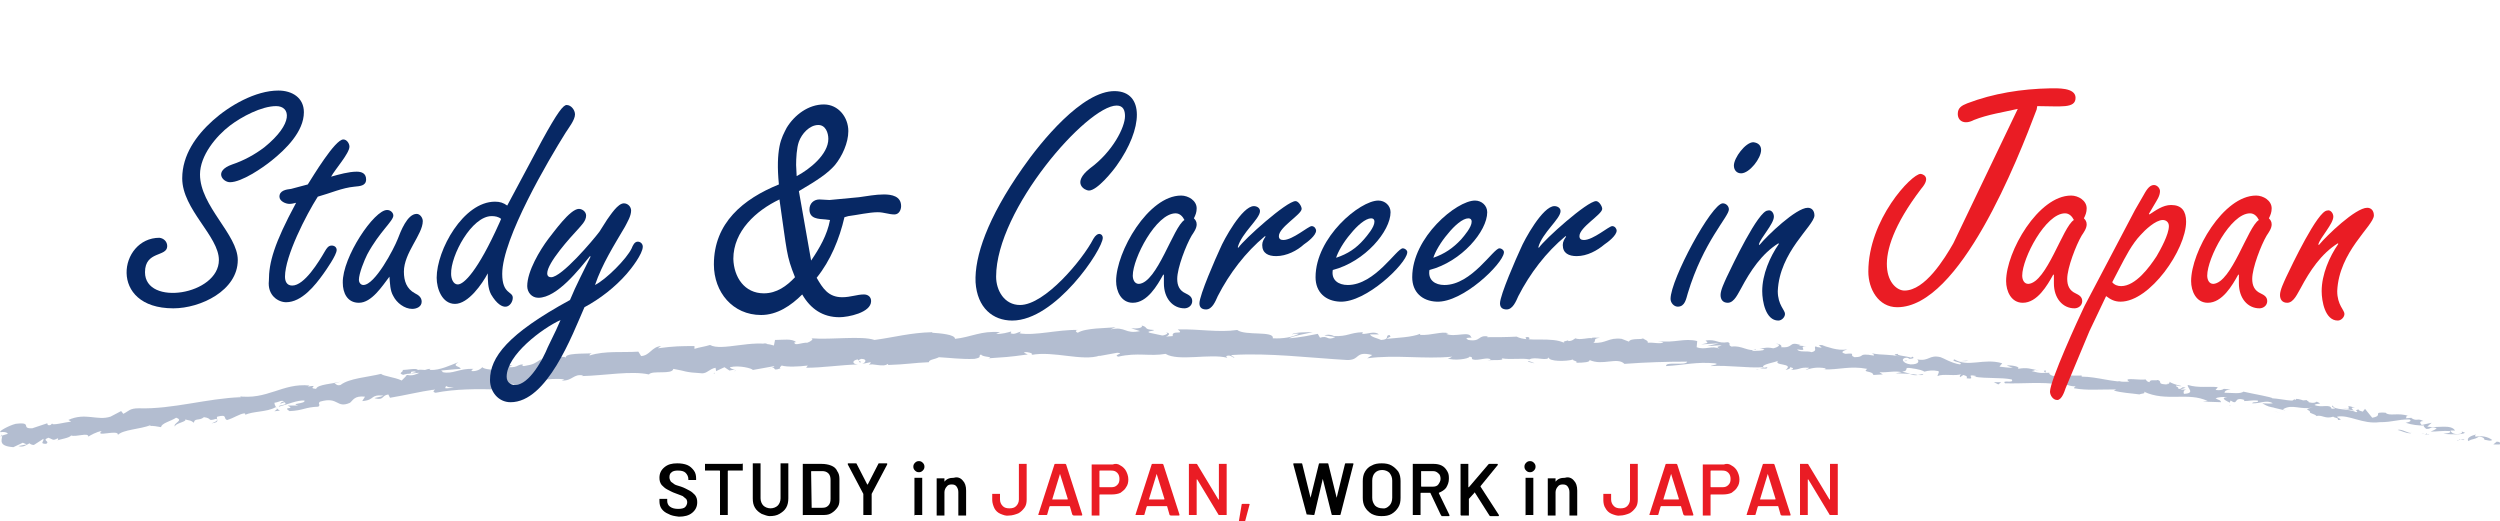 <svg enable-background="new 0 0 450 93.8" viewBox="0 0 450 93.8" xmlns="http://www.w3.org/2000/svg"><g fill="#264378" opacity=".35"><path d="m449.9 80c.3-.1.2-.5-.5-.5l-.6.5z"/><path d="m445.7 78.2c-.8.2-1.8.6-1.4 1.2.8-.5 1-.2 1.9-.8.7 0 1.1.4 1 .6.3-.1 1 .3 1.4 0-.8-.6-1.8-.8-3-.6-.2-.2 0-.3.1-.4z"/><path d="m382.3 68.9.4.1c-.1-.1-.2-.1-.4-.1z"/><path d="m342.8 65c.3 0 .4 0 .5-.1-.4 0-.6.1-.5.1z"/><path d="m336.1 63.8c.1 0 .3 0 .4.1-.2-.1-.3-.1-.4-.1z"/><path d="m382.3 68.9-1-.3c-.1.2.5.2 1 .3z"/><path d="m436.7 78.3c.2 0 .4 0 .6-.1-.1 0-.3 0-.6.1.1-.1.1-.1 0 0z"/><path d="m399.8 70.3h.3c.1-.1.2-.1.3-.2z"/><path d="m413.1 71.9c-.3-.1-.5.4-.6.7.2-.2.4-.3.7-.3 0-.1 0-.3-.1-.4z"/><path d="m434.1 75.7h.4c-.1 0-.3 0-.4 0z"/><path d="m390.2 69.1c0-.1-.1-.2-.1-.2 0 .1 0 .1.1.2z"/><path d="m15.9 78.8c-.1 0-.1 0 0 0z"/><path d="m.1 78.6.2-.1c0-.1 0-.2 0-.3z"/><path d="m323.7 62.3c0 .1 0 .1 0 0 .4 0 .2 0 0 0z"/><path d="m209.8 59.8c1.3.5-2.1.6-.1 1.1-.3-.2 1.7-.8.1-1.1z"/><path d="m436.4 78.1-.5-.1c.2.1.4.1.5.1z"/><path d="m209.6 60.9.2.1c-.1-.1-.1-.1-.2-.1z"/><path d="m295.1 61.2c.1.1.2.2.3.2 0-.1-.1-.1-.3-.2z"/><path d="m316.4 63-.5-.1c.2 0 .3.1.5.1z"/><path d="m284 61.5c-.3-.1-.4-.1-.8-.1 0 0 .1 0 .1.1.2-.1.4-.1.7 0z"/><path d="m272.5 61.1c.1 0 .1.1.2.1s.2 0 .4 0z"/><path d="m50.4 73.9c-.3-.1-.4-.3-.6-.4.3.4-1.4.7.6.4z"/><path d="m436.8 78c-.1.1-.2.2-.4.2h.4c0-.1.1-.2 0-.2z"/><path d="m283.4 65.6-1.8-.1c.5 0 1.2.1 1.8.1z"/><path d="m132.5 66.7-.4.1c.2 0 .3 0 .4-.1z"/><path d="m276.2 65.4c-.3-.2-.7-.3-1-.4-.1 0-.2.1-.2.1z"/><path d="m38.1 76.2c1.7-.2.7-.8 1-1.2 2-.5 1 .4 1.8.6 1.3-.4 2.2-1.1 3.1-1.2.1.1.3.1.1.3 1.3-.7 4-.5 5.5-1.4.1 0 .2.1.2.1-.3-.3-.4-.7-.4-.9.8-.1 1.4-.6 1.7-.2-.5 0-.5.2-.7.4l.8-.3c.8.6-1.1.4-1 .8 1.6-.4 3.3-1.2 4.6-1.1.3.6-2.8.5-1.1.9h-1.9c1.5.8-1.1.1.3 1 2.5-.1 2.7-.7 5.2-.8.5-.4-.2-.5.3-.9 3.4-1 2.9 1.3 5.4.2.6-.5.8-1.3 2.7-1.1l-.5.8c2.4-.2 1.3-1.2 3.8-1-.4.3-1.9.4-1.5.5 1.7.4 1.1-.5 2.4-.7l.3.6c2.5-.4 5.3-1.1 8.1-1.5-.1.2-.6.4.1.6 3.5-.7 7.6-.7 11.1-.6l1.3-.7c.3 0 .6.2.3.3 1.4.1 0-.4.7-.6.8-.1 1 .2.6.4 2.3-.7 6.7-1.6 9.2-1.2l-.5.2c2 .1 2.1-1.3 3.9-.9l-.3.1c4.2-.1 8.9-1 12.1-.3.6-.8 4.2.1 4.4-1 2.4.4 1.8.6 5.2.8.9 0 1.3-.8 2.4-1l.1.6 1.5-.7.9.6 1-.2c-.4 0-.9-.2-.9-.4 1.6-.4 4 .2 4.1.5l3.9-.7c-.1.2-.7.4-1.2.5 2-.7.4.6 2.3-.1-.3-.1.1-.4.2-.5 1 .3 3.1.2 4.7 0l-.3.4c2.9 0 6.1-.5 9.3-.6-1.2-.1-.9-.8 0-.9l.4.6c.6-.4-1-.2.2-.7 1.2 0 .8.7.2.9l1.5-.3c.1.2-.2.3-.3.5.6-.4 2.6.5 3.4-.2l.1.2c3.2-.1 4.7-.4 7.3-.5 0-.5 1.1-.5 1.8-.9 1.9.1 4.1.4 6.4.3 1.6-.3.5-.5 1.2-.8.1.5 2.5.4 1.3.7 2.8-.2 3.6-.2 7.1-.7-.4-.2-.8-.3-.6-.4.6-.1 1.5.2 1.4.4l-.2.1c4-.8 9.2 1.2 12.4.1l-.2.1 3.3-.6c1.5.1-.9.4.2.7 3.5-.8 5.6 0 8.5-.5 2.3 1.4 8-.1 11.1.7l-.2-.3c.8-.3 1 .2 1.5.3-.1-.3-.9-.3-.4-.5 6.7-.4 13.8.5 20.6.9 2.5.1 1.4-1.7 4.6-.9l-.9.6c5.1-.7 10.3.2 15.3-.3-.3.1-.3.3-.8.3 1 .5 3.9.1 3.9-.3.8.1.2.3.6.5 1 .3 2.6-.5 3.2 0 .1.1-.3.1-.5.2.7-.2 3.2.1 2.5-.4 1.8.3 3.6-.1 5 .2 1-.6 3.2.4 3.5-.4-.2.8 3.2.8 4.4.4-.4.2 1 .3.5.6 1.3 0 2.6-.1 2.4-.5 2.4 1.1 5-.6 6.3.7 4-.3 7.7-.4 11.3-.4-.2.8-4-.1-3.8.8 3.4-.2 5.4-.8 8.8-.5.9.2-.5.3-.8.5 3.4-.2 6.5.4 9.6.2 0 .1-.3.1-.7.2.6 0 1.4.2 1.3-.2l-.6.1c-.9-.6 2.4-1 2.6-1.3-1.1 1 3 .4 1.3 1.7.4-.1.9-.2.8-.5.6.1.8.3.1.5 2.1-.1 1.4-.5 3.3-.4 0 .2-.4.2-.6.4 1-.3 2-.6 3.6-.3-.1.1.1.3-.4.2 2.8.1 4.8-.7 7.9-.1-1 .7 1 .3 1.1 1.1l1.7-.1-.6-.4c1.4.1 2.8-.3 4 0l-1.1.2 2.7.1-1.5-.4c1.5-.2-.1-.9 1.8-.6-.4 0 1.4.1 2.2.6.7-.2 1.5-.3 2.5-.1.3.2-.3.8-.1.9.8-.5 3.4.1 4.3-.4-.3.1-.4.5-.3.6l.6-.4c.7.2.7.3.6.6 2 .3-.6-.9 1.8-.4-.2 0-.1.1-.5.1 2.4.4 4.7.1 6.8.5.6.8-1.9 0-1.2.7 3.2.1 6.6-.3 9.7.2l-.6-.1c.5-.9 2.2.7 3.8.4-.4 0-.6.5-.4.4 2.1.4 4.3.2 7.5.2l-.4.2c1.2.4 3.2.5 4.6.7.4-.2 1.2-.1.8-.5 4 1.9 8 0 11.5 1.7-.4 0-1.1.1-.7.1l3.1.1c-.2-.5-.4-.3-1-.7.4-.2 1.3-.3 2.1-.2-1.4.1-.1.7.5 1-.1-.1.1-.3.1-.4 1.5 1 .4-.8 2.5-.1l-.1.2c.8 0 1.6-.2 2.5-.1.3.5-.9.1-1 .5 1.3.1 2.6-.7 3.7 0-.6.1-1.3 0-1.9 0 1.2.7 1.3.6 2.2.8h-.1l2.1.5-.5-.2c1.7-1.1 3.2.2 5.5-.4-2.2.5-.4.4-.6 1 .5.2 1.3.5 1.1.6 1.1-.3 1.6.6 3.1.1 0 .2 1.1.2.8.6 1.3 0-.3-.4-.1-.6 2.1-.4 4.6 1.4 7.6 1 2.5 0 3.1-.5 5.4-.5.7.4-.7.6-.7.6 1.2.4 2.2.5 3.4.5-.3.1 0 .3.3.6 1 .1.7-.6 1.9-.1-.2.2-.6.4-1.1.6 1.1 0 2.3-.2 3.5-.1.3.4-.8.4-1.2.5 1.3.1 3.4.2 3.9-.2l-.8-.3c.5.1.2.5-.2.5-1.2.2-1.6-.4-1.6-.6h.8c-.7-1.2-3.3-.4-5-.7l.8-.7-1.8.4c-.3-.3-.5-.7.3-.7-1.1-.6-1.1.1-2.1-.5-.1-.1 0-.1.1-.1l-1.2.1c.3-.1-.1-.6.6-.4-2-.7-3.5.1-4.2-.6h.2c-2.9-.2-.4.5-2.6.9l-1.3-1.6-.4.5c-.3-.1-.9-.2-.7-.4-1.2.2.2.3-.5.5-1.4-.7-4-.3-4.2-1.2-.6.4 1.3.5-.2.6-.3-1-1.8-.1-3.1-.7.5-.4 1.7 0 .4-.6-.9.7-2.5-.5-3.7-.5-.1.7-2.5 0-4.3-.1.1-.2-3.5-.8-5.2-1.2l.1-.1c-.4.6-2.2.3-3.5.3.1-.4.4-.5 1.1-.6l-1.2-.1c-.3.2-.7.3-1.5.2l.4-.5c-1.6-.2-3.4.2-5.4-.4-.2.5 1.5 1.5-.7 1.6-.1-.3-.1-.7.5-.8-.2 0-.7.1-1.1 0l.9-.3c-.9-.3-.5.3-1.3.2.1-.4-.5-.3-.4-.6.2 0 .7.2 1 .1-.9-.2-1.9-.5-2.2-.8.1.2-.1.5-.7.5-1.6-.1-.5-.5-1.4-.8-.4.2-1.4-.2-1.5.4-.5-.1-.5-.3-.7-.5-.9.2-4-.4-3.1.3l.2.1h-.1c-2.8.2-5.7-.9-8.5-.9v-.2c-1.7.1-3.7-.2-4.9.1-.5 0-1.1-.4-.9-.6-1.3 0-1.4.2-3.2-.3 1.3-.2-.4-.3 1.3-.1-1.6-.3-2-.6-3.8-.3.6-.4-1.2-.7-2-.6l1.1.4c-.9 0-1.6-.1-2.4-.2l.5-.6c-3.3-1-6.1.8-8.6-.7-.9.4 1.8.5 1 .9-1.5-.2-3.1-1.2-3.5-1.3-2.1-.5-2 .8-4.2.4.3.2.5.9-1.2.9-1.5-.2-1.8-1.1-.8-1.2.4 0 .5.1.5.2.5 0 1.2-.1.6-.4l-.2.2c-.7-.3-2.9-.4-2.3-.7-1.2.1-.5.3.3.5-2-.5-3.1-.2-5.1-.6.3.1.6.4.3.4-3-.5-1.3.3-3.4.3-1.1-.4.5-.8-1.6-.6-1.2-.3-.2-.6.3-.8-1.9.3-3.5-.5-4.5-.7l1-.1c-.6.1-1.1 0-1.6 0l.5.5c-.6-.1-1.1-.1-1-.3-.6.3.4.8-.8 1.1-.8-.3-2.3.1-2.6-.5 2.4.4-.2-.6 1.8-.6-.4 0-.9 0-1.4-.1-.1-.1.1-.1.2-.1-2.3-.7-1.1.6-3.5.4.3-.3-.5-.7-.9-.6 1 .1.4.6-.5.8-1.5-.3-1.7.1-2.5 0l.9.2c-.3.3-1.1.2-2.2.3-.1-.3 1-.1.6-.3-1.2.5-2.6-.8-4.3-.5-.8-.3 0-.6-.7-.8-1.9.3-2-.6-4-.3.5.5.6.4-.8.7l3.2-.2-2.1.5c1 0 2.1-.2 2.6-.1-1 .3-.9.2-.4.6-1.3-.7-2.6.3-4.1-.3l.1-1.1c-2.3-.6-4.1.4-7.1 0l1 .2c-.4.4-1.8 0-2.8.1.1-.4-.5-.5-.9-.8 0 .3-2.2-.1-2.5.6l-1.3-.5c-2.4-.3-2.8.9-5.1.7.7-.4-.3-.7 1.2-.9-.8 0-1.5-.1-1.5.1-.4-.2-2.2.4-2.9 0-.3.1-.5.5-1.3.5-.1-.1 0-.2 0-.2 0 .2-1.4.2-.6.6-2.3-1.3-6.7-.1-8.7-1.2-1.7.1-3.7.1-5.3.1.1-.1 0-.2.3-.1-2.1-.4-1.3 1-3.7.6-1.2-.6 1.3-.3.5-.5-.3-1.2-2.9.1-4.5-.6l.4-.1c-1.2-.4-3 .4-5.1.3 0 0 .1-.1 0-.2-1.4.6-4 .7-6 .9.6-.5.9-.2.5-.7-.9.1.2.8-1.5.9-.6-.3-1.8-.5-2-1h1.6c-.8-.7-2.1 0-3-.1l.1-.3c-2.5.1-2.6.8-5.3.7l.3.2c-1.5.7-1.2-.4-2.7.1l-.4-.7c-1 .2-3.4.7-5.2.8 1-.5 3-.8 4.3-1.1-1 0-3.3 0-3.8.4.4-.1.9-.2 1.3-.1-1.2.6-2.8.9-4.7.8.3-1.4-5-.4-6.4-1.5-3.4.5-6.8-.2-10.7-.1 1.4 1.1-1.2 0-.9 1.2-.9.1-1.3.1-1.4 0l-2.8-.6c-.7-.3.9-.3.8-.5-2-.1-.9-.5-2.2-.8.3.4-.7.6-1.9.5l1.6.5c-2.8.6-2.5-.9-5.3-.3l.9-.4c-1.5.2-5.4.1-6.8 1-.3-.1-.6-.4 0-.5-3.5-.1-7.8 1.1-10.5.6l.3-.3c-.7.1-1.1.6-1.9.3 0-.1.3-.3 0-.3-.3.1-1.7.5-2.6.4l.7-.3c-3.4-.3-5.2.9-8.1 1.2 0-.8-2.7-1-4.1-1.1v-.1c-4 .1-6.7.9-10.4 1.4-2.3-.8-7.8 0-11.4-.3.6.1-.1.6-.7.8-.9-.1-2.4.7-2.3-.1h.3c-.7-.7-2.4-.4-3.8-.4l-.2 1c-3.7-1.2-9.4 1.1-11.5-.1-.9.3-1.9.4-2.8.7v-.5c-2.4 0-3.6 0-6.6.4l.6-.4c-1.7.1-2 1.7-3.6 1.8l-.5-.8c-2.9.2-6-.2-8.8.7 0-.1.1-.4.6-.4-1.4.1-5.4-.1-4.8.9-.1-.7-3 .2-4.6.6l.2-.5c-1.3.8-1.3 1-3.2 1.3-.4 0-.4-.4.2-.3-1.5-.1-1.1.6-2.9.5l.6-.4c-1.5.1-1.4.3-2.2.7-.9.3-2.9.1-3.2-.3-.2.3-1 .8-1.9.7-.1-.2.2-.3.3-.4-2.6-.1-3.7 1-5.5.6-.1-.2-.2-.2-.3-.3 2-.2 3.6-.3 3.5-.3 0-.5-1.7-.4-.4-1.2-1.3.5-3.4 1.5-5 1.4-.1 0-.2-.1-.2-.1l.2-.1c-.4 0-.7.1-1 .2-.5 0-.8-.1-1.3 0-.2-.4-1.9 0-2.7 0 .1.5-1 .5.1.9-.1 0 .1-.1.7-.2.1 0 .3 0 .3-.1 0 0 0 0-.1.1.5-.1 1.2-.1 2-.2-.6.3-1.3.6-2.2.4-.4.4-.8.8-1 1-1.2-.6-3.4-.8-3.7-1.2-2.4.6-5.8.8-7.3 2-.7.2-.8-.2-1.1-.3.4-.1.9-.2 1.1-.3-1.4.4-4.2.5-4.4 1.3-1.8-.1.9-.8-1.5-.4l.3-.2c-4.9-.5-7.6 2.7-13 1.9.4 0 .6.1.7.2-6.1.2-12.4 2.2-18.4 2-1.7 0-1.8.5-2.8 1l-.4-.5-1.9 1c-2.4.8-4.5-.8-7.6.6l.5.3c-1.1.1-3.6.8-3.4.3-.1.1-.3.5-.8.3l-.1-.3-2.7.9c-2.2.1.2-1.2-3-.8-1.2.3-3.2 1.4-2.7 1.5.5-.1 1.2 0 1.3.3l-1 .3c-.1.9-.7 1.9 2 2.1l1.7-.8.7.3-1.5.3c.9.3 1.4-.2 2-.5.2.2.5.3.8.3l1.7-1.1c.2.4-.8.9.5.9.8-.5-.9-.6.4-1.1.9.3.7.6 1.7.1.2.2 0 .4-.4.5.9-.4 2.4-.5 2.8-1 1 .3 3.1-.6 3.1.2.3-.2 1.5-.9 2.4-1-1.4 1.2 3.2-.4 2.9.7 1-1 4-1 6-1.8-.1.1-.3.3-.5.2 1.1-.1 1.5.1 2.3.2 0-.7 1.8-1.1 2.7-1.7 1.5.5-.7 1-.2 1.6-.1-.6 2.3-.9 1.8-1.3 1.1.3.9.1 1.6.6.1-.9 1-.3 1.8-1 1.6.2.5.8 2.2.3.7.3-.8.8-.8.8zm40.2-6.1c-.3.1-.6.1-.8.1.1 0 .3 0 .8-.1zm3.4-.3c-.4 0-.9.1-1.5.1-.1-.2 0-.4.3-.4-.2.2.6.2 1.2.3zm-7.6-2.9c.5-.1.7 0 .8.1-.3 0-.5.1-.9.2 0 0 0 0-.1.1.1-.3.1-.4.2-.4z"/><path d="m73.2 67.6c-.1 0-.1 0-.2.1.1 0 .2.1.3.1.1-.1.1-.1.2-.2-.1 0-.2 0-.3 0z"/><path d="m382.8 69s0 .1 0 0z"/><path d="m128.7 67.2v-.1l-.3.1z"/><path d="m401.3 72.9c0 .1.1.1.2.2 0-.1-.1-.1-.2-.2z"/><path d="m409.3 74 1.1.3c-.4-.1-.8-.2-1.1-.3z"/><path d="m415.5 75.1c.1-.1.1-.1.2-.2z"/><path d="m316.6 66.5c-.1 0-.2 0-.2 0-.6.1-.2.1.2 0z"/><path d="m346.2 67.3c-.3.1-.6.1-1 .2.5 0 .9.1 1-.2z"/><path d="m283.6 65.6c-.1 0-.1 0-.2 0z"/><path d="m343.8 67.4c.5.1 1 .2 1.4.1-.4-.1-.9-.2-1.4-.1z"/><path d="m442.2 79.2.3.1v-.1z"/><path d="m442.6 79.2h.3c-.1-.1-.3-.1-.3 0z"/><path d="m443.6 79.1h-.7c.3.1.6.2.7 0z"/><path d="m434.1 77.7-.1.2c0-.1.1-.1.1-.2z"/><path d="m431.6 77.4c.6.1 1.4.6 2.3.6l.1-.1c-.4.2-1.8-.8-2.4-.5z"/><path d="m421.6 73.5 2.1.4c-.3-.3-.8-.6.2-.5-2.7-.9.4.6-2.3.1z"/><path d="m415.1 72.4c1.1.1 0-.3.1-.4-.7.1-.9.1-.1.4z"/><path d="m368.1 67.2.2-.5c-.9 0 0 .2-.2.5z"/><path d="m358.9 68.8.8.4.5-.4z"/><path d="m353.9 65 .4-.1-1.5.1z"/><path d="m274.6 60.7.2.6c.6-.1.8-.8-.2-.6z"/><path d="m240.3 60.6c-.4-.3-1.3-.5-1.9-.2.8 0 1.5.3 1.9.2z"/><path d="m137.5 62 .7-.3-1.3.3z"/></g><g fill="#072864"><path d="m30.1 44.3c0 2-4 .8-4 4.7 0 6.2 13.3 4.1 13.3-2.2 0-4.3-6.6-9.1-6.6-14.7 0-4.2 2.5-7.7 5.5-10.4s7.7-5.4 11.8-5.4c2.5 0 4.6 1.3 4.6 3.9 0 3.5-3.3 6.7-5.8 8.7-1.6 1.3-5.4 3.9-7.5 3.9-1.3 0-3-2 .4-3.2 2.1-.7 4.1-1.8 5.8-3.1 5.3-4.3 4.7-7.4 2.1-7.4s-6.2 1.9-8.3 3.5c-2.5 1.9-5.4 5.4-5.4 8.8 0 5.7 6.8 10.8 6.8 15.4 0 5.5-6.7 8.7-11.6 8.7-11.8 0-9.8-12.7-2.5-12.7.8.1 1.4.7 1.4 1.5z"/><path d="m55.4 33.2c.9-1.4 4.9-8.1 6.4-8.1.6 0 1.1.7 1.1 1.3 0 1.2-2.6 4.1-3.3 5.4 1.4-.4 3.2-.9 4.6-.9.9 0 1.7.3 1.7 1.4 0 1.2-1.2 1.2-2.1 1.3-2.2.2-4.4 1.2-6.6 1.8-2.1 3.3-5.9 10.7-5.9 14.4 0 .8.3 1.6 1.3 1.6 2.2 0 4.8-4.3 5.9-6.2.3-.5.6-1 1.2-1 .5 0 .9.3.9.8 0 .9-1.9 3.6-2.4 4.3-1.5 2.1-3.9 5.1-6.7 5.1-1.4 0-3.4-1.2-3.1-3.9 0-3.2.9-6.6 4.9-14-.4.1-.8.2-1.2.2-.7 0-1.8-.5-1.8-1.3 0-1.1 1.2-1.3 2.1-1.4z"/><path d="m64.6 54.5c-2.1 0-2.9-1.8-2.9-3.6-.1-4.6 5.7-13.2 8-13.1.6 0 1.1.5 1.1 1 0 1-2.5 2.9-4.7 7-.5 1-1.5 3.4-1.5 4.6 0 .4.3.9.8.9 2.1 0 5.5-6.5 6.2-8.3.5-1.3 1.7-4.5 3.4-4.5.6 0 1.1.7 1.1 1.3 0 2.4-3.4 5.7-3.4 9.1 0 1.7.5 3.1 2 3.9.6.3 1.2.7 1.2 1.5 0 .9-.9 1.3-1.7 1.3-1.4 0-2.8-1.1-3.4-2.3-.6-1-.6-2.3-.7-3.5-1.3 1.7-3.2 4.7-5.5 4.7z"/><path d="m97.5 25.4c2.9-5.3 3.9-6.5 4.5-6.5.8 0 1.5.9 1.5 1.7 0 1-1.2 2.5-1.7 3.3-3 4.8-11.4 19-11.4 25.4 0 3.7 1.9 3.1 1.9 4.3 0 .7-.5 1.5-1.2 1.6s-1.7-.5-2.7-2.2c-.6-1.1-.6-2.6-.6-3.8-1 1.9-3.5 5.5-5.9 5.5-2.3 0-3.3-2.7-3.3-4.7 0-5 4.8-13.7 10.5-13.7.9 0 1.5.2 2.2.7zm-7.3 14c-.5-.4-1.1-.5-1.7-.5-3.6 0-7.4 7.1-7.3 10.4 0 .9.4 1.9 1.2 1.9 1.1 0 3.6-2.4 7.5-11.1z"/><path d="m109.3 39.5c.6-.8 1.9-2.9 3-2.9.7 0 1.3.6 1.3 1.3 0 1-.7 2.1-1.1 2.9-2 3.4-4.1 6.7-5.4 10.5 2-1 5.7-4.7 6.6-6.6.2-.5.5-1.2 1.1-1.2.5 0 .9.4.9.9 0 1.3-2.1 4-2.9 4.9-2.1 2.4-4.8 4.5-7.6 6-2.2 5-6.7 17.1-13.3 17.1-2.2 0-3.7-1.9-3.7-4 0-4.1 3.2-8.3 14.4-14.4 1.1-2.7 2.5-5.3 3.7-7.8l-.1-.1c-1.9 2.3-5.9 7.5-9.3 7.5-1.2 0-2-1-2-2.1 0-2.7 2.3-6.5 3.8-8.5.9-1.1 3.9-5.4 5.5-5.4.6 0 1.3.5 1.3 1.2 0 1-.9 1.8-1.5 2.5-1.3 1.4-5.5 6-5.5 7.9 0 .5.3.7.7.7 1.9 0 7.5-6.6 8.7-8.2zm-8.4 18.1c-3.3 1.5-9.7 6.3-9.7 10.2 0 .9.6 1.5 1.5 1.5 2.6 0 5.1-4.8 5.9-6.8l1.5-3.1z"/><path d="m154.6 35.5c1.5-.2 3-.5 4.5-.5 1.4 0 3.1.3 3.1 2.1 0 .7-.4 1.5-1.2 1.5-1 0-1.9-.4-3-.4-1.5 0-3.7.5-5.3.7l-.7.2c-.9 3.9-2.5 7.8-5 10.9 1.1 1.9 2.1 3.5 4.6 3.5 1.5 0 2.7-.5 3.9-.5.7 0 1.3.4 1.3 1.2 0 2.1-4.2 2.9-5.7 2.9-3 0-5.2-1.5-6.7-4.1-2 2-4.5 3.7-7.4 3.7-5.1 0-8.5-4.1-8.5-9.1 0-7.5 5.3-11.8 11.7-14.4-.3-3.1-.2-5.2.1-6.8s.9-2.6 1.3-3.4c1.4-2.3 3.9-4.2 6.7-4.2 2.6 0 4.4 2.3 4.4 4.8 0 2.1-1.1 4.5-2.4 6.1-1.3 1.5-3.1 2.7-6.5 4.7l2.2 12.5c1.5-2.2 2.9-4.6 3.4-7.3l-.8-.1c-1.3-.1-2.9-.1-2.9-1.8 0-1.1.8-1.8 1.8-1.8.6 0 1.2.1 1.8.1zm-17.1 17.3c2.3 0 4.1-1.3 5.6-2.9-1.6-4-1.4-4.4-2.8-14-4.2 2-8.3 5.7-8.3 10.7.1 3.3 2 6.2 5.5 6.2zm5.9-21.1c2.3-1.2 5.7-3.9 5.7-6.7 0-1.1-.5-2.5-1.8-2.5-1.6 0-3 1.6-3.5 3-.4 1.1-.5 3-.5 4.2z"/><path d="m200.7 16.4c5.3.1 5.1 6.7.3 13.4-.7 1-3.5 4.5-5 4.5-.7 0-3.2-1.3.2-4 4.1-3 6.3-7.4 6.3-9.4 0-1-.3-1.9-1.5-1.9-5.3 0-21.7 18.7-21.7 30.8 0 2.5 1.5 5.1 4.3 5.1 4.5 0 11.3-8.2 13.2-11.9.8-1.4 1.7-.9 1.7-.2 0 2.1-8.5 14.9-16.3 14.9-3.5 0-6.3-2.3-6.6-6.9-.2-4.6 2.1-11.5 8.5-20.6 3.2-4.6 10.7-13.9 16.6-13.8z"/><path d="m209.5 49.5-.1-.1c-1.1 2-2.9 5.1-5.5 5.1-2.1 0-3-2.1-3-3.9 0-5.3 5.8-15.4 11.7-15.4 1.3 0 2.8.9 2.8 2.3 0 .7-.2 1.2-.5 1.8.3.3.5.6.5 1.1 0 .7-.5 1.4-.9 2-1 1.7-2.6 5.8-2.6 7.8 0 1.2.4 2.1 1.5 2.6.6.3 1.2.6 1.2 1.4s-.7 1.3-1.4 1.3c-2.1 0-3.7-1.8-3.7-4.5zm2.1-11.1c-3.5 0-7.7 8.1-7.7 11.2 0 .7.3 1.5 1.1 1.5 3.3-.2 6.2-10.3 8.2-11.5-.3-.6-.8-1.2-1.6-1.2z"/><path d="m229.7 46.1c-1.4 0-2.5-.5-2.5-2 0-.6.3-1.1.6-1.5l-.1-.1c-3.5 2.9-6.4 6.7-8.5 10.8-.4.9-1 2.4-2.1 2.4-.7 0-1.2-.3-1.2-1.1 0-1.5 3-8.3 3.7-9.8.7-1.7 4-7.7 6.1-7.7.5 0 1.1.3 1.1.9 0 1.4-3.3 3.9-4 6.5l.1.1c1-1.5 8.7-8.4 10.3-8.4.5 0 1.1.9 1.1 1.4 0 1-4.1 3.3-4.1 4.9 0 .5.3.7.8.7 1.7 0 4.5-2.5 5.1-2.5.5 0 .8.5.8.8 0 .9-1.6 2.1-2.2 2.5-1.2 1.1-3.1 2.1-5 2.1z"/><path d="m250.3 38.2c0 3.4-4.6 8.9-10.4 10.4-.3 1.8 1 2.7 2.7 2.7 4.9 0 8.8-6.6 9.9-6.6.4 0 .9.4.8.8-.2 2-7.4 9-12.1 8.8-2.6-.1-4.4-1.7-4.4-4.4 0-7.2 8-13.8 11.3-13.8 1.2 0 2.2.9 2.2 2.1zm-4.8 4.9c.6-.7 1.9-2.2 1.9-3.2 0-.4-.2-.6-.6-.6-1 0-2.5 1.3-3.7 2.8-1.3 1.5-2.3 3.3-2.6 4.3 2.1-.7 3.6-1.7 5-3.3z"/><path d="m267.7 38.2c0 3.4-4.6 8.9-10.4 10.4-.3 1.8 1 2.7 2.7 2.7 4.9 0 8.8-6.6 9.9-6.6.4 0 .9.4.8.8-.2 2-7.4 9-12.1 8.8-2.6-.1-4.4-1.7-4.4-4.4 0-7.2 8-13.8 11.3-13.8 1.2 0 2.2.9 2.2 2.1zm-4.7 4.9c.6-.7 1.9-2.2 1.9-3.2 0-.4-.2-.6-.6-.6-1 0-2.5 1.3-3.7 2.8-1.3 1.5-2.3 3.3-2.6 4.3 2-.7 3.5-1.7 5-3.3z"/><path d="m283.8 46.1c-1.4 0-2.5-.5-2.5-2 0-.6.3-1.1.6-1.5l-.1-.1c-3.5 2.9-6.4 6.7-8.5 10.8-.4.9-1 2.4-2.1 2.4-.7 0-1.2-.3-1.2-1.1 0-1.5 3-8.3 3.7-9.8.7-1.7 4-7.7 6.1-7.7.5 0 1.1.3 1.1.9 0 1.4-3.3 3.9-4 6.5l.1.1c1-1.5 8.7-8.4 10.3-8.4.5 0 1.1.9 1.1 1.4 0 1-4.1 3.3-4.1 4.9 0 .5.3.7.8.7 1.7 0 4.5-2.5 5.1-2.5.5 0 .8.5.8.8 0 .9-1.6 2.1-2.2 2.5-1.3 1.1-3.1 2.1-5 2.1z"/><path d="m310.1 36.6c.6 0 1.1.5 1.1 1.1 0 1.3-4.6 5.8-7.4 15.1-.3 1-.5 2.4-1.8 2.4-.7 0-1.3-.7-1.3-1.4 0-3.5 7.4-17.2 9.4-17.2zm6.9-9.6c0 1.5-2.1 4.2-3.6 4.2-.8 0-1.3-.6-1.3-1.4 0-1.4 2.1-4.2 3.5-4.2.9.1 1.4.6 1.4 1.4z"/><path d="m319.3 39c0 1.3-2.4 3.8-2.7 5l.1.1c1.4-1.7 6.6-6.7 8.7-6.7.7 0 1.2.5 1.2 1.4-.1 1.9-6.3 6.5-6.6 13.6 0 2.5 1.3 3.4 1.3 4.1 0 .6-.6 1.2-1.2 1.2-2.3 0-2.9-3.5-2.9-5.3 0-3 1.4-6.2 3-8.5l-.1-.1c-3 1.9-5 4.9-6.7 8.1-.5.8-1.2 2.6-2.4 2.6-.9 0-1.3-.6-1.3-1.4 0-.9.7-2.3 1.1-3.2 1-2.1 5.7-12 7.4-12 .6-.2 1.1.4 1.1 1.1z"/></g><path d="m366.6 19.7c-3.4 9-13.8 35.6-25.1 35.6-3.4 0-5.2-3.3-5.2-6.4 0-9.4 7.8-17.6 9.4-17.6.2 0 2.1.4.1 2.7-9.9 13-5.5 18.3-3 18.3 3.7 0 7.2-5.7 8.8-8.5l11.6-24.2c-2.6.6-5.4 1-7.9 2-1.7.9-2.9.2-2.9-1.1 0-1.1.7-1.5 1.7-1.9 4.7-1.8 9.8-2.6 14.9-2.7 1.2 0 4.6-.2 4.6 1.7 0 2-2.7 1.5-6.9 1.5z" fill="#ea1c24"/><path d="m369.7 49.5-.1-.1c-1.1 2-2.9 5.1-5.5 5.1-2.1 0-3-2.1-3-3.9 0-5.3 5.8-15.4 11.7-15.4 1.3 0 2.8.9 2.8 2.3 0 .7-.2 1.2-.5 1.8.3.3.5.6.5 1.1 0 .7-.5 1.4-.9 2-1 1.7-2.6 5.8-2.6 7.8 0 1.2.4 2.1 1.5 2.6.6.3 1.2.6 1.2 1.4s-.7 1.3-1.4 1.3c-2.1 0-3.7-1.8-3.7-4.5zm2-11.1c-3.5 0-7.7 8.1-7.7 11.2 0 .7.3 1.5 1.1 1.5 3.3-.2 6.2-10.3 8.2-11.5-.3-.6-.8-1.2-1.6-1.2z" fill="#ea1c24"/><path d="m376.1 59.6-4.3 10.3c-.2.6-.7 2.1-1.5 2.1s-1.3-.9-1.3-1.5c0-2 5.1-13.1 6.2-15.4l9.1-17.3 1.5-2.6c.4-.7 1-1.9 1.9-1.9.6 0 1.1.6 1.1 1.1 0 .9-.6 1.7-1 2.4l-1 1.7.1.1c1.1-.7 2.4-1.7 3.9-1.7 1.9 0 2.7 1.1 2.7 3 0 5-6.5 14.4-11.8 14.4-1.1 0-1.8-.4-2.6-1zm4.1-8.8c.4.5 1 .7 1.6.7 2.6 0 5.1-3.4 6.4-5.4.7-1.2 2.2-3.9 2.2-5.4 0-.7-.5-1.1-1.1-1.1-1.3 0-3.2 1.8-4 2.7-1.6 1.7-2.7 3.9-3.8 6z" fill="#ea1c24"/><path d="m403 49.5-.1-.1c-1.1 2-2.9 5.1-5.5 5.1-2.1 0-3-2.1-3-3.9 0-5.3 5.8-15.4 11.7-15.4 1.3 0 2.8.9 2.8 2.3 0 .7-.2 1.2-.5 1.8.3.3.5.6.5 1.1 0 .7-.5 1.4-.9 2-1 1.7-2.6 5.8-2.6 7.8 0 1.2.4 2.1 1.5 2.6.6.3 1.2.6 1.2 1.4s-.7 1.3-1.4 1.3c-2.1 0-3.7-1.8-3.7-4.5zm2-11.1c-3.5 0-7.7 8.1-7.7 11.2 0 .7.3 1.5 1.1 1.5 3.3-.2 6.2-10.3 8.2-11.5-.3-.6-.8-1.2-1.6-1.2z" fill="#ea1c24"/><path d="m420 39c0 1.3-2.4 3.8-2.7 5l.1.1c1.4-1.7 6.6-6.7 8.7-6.7.7 0 1.2.5 1.2 1.4-.1 1.9-6.3 6.5-6.6 13.6 0 2.5 1.3 3.4 1.3 4.1 0 .6-.6 1.2-1.2 1.2-2.3 0-2.9-3.5-2.9-5.3 0-3 1.4-6.2 3-8.5l-.1-.1c-3 1.9-5 4.9-6.7 8.1-.5.8-1.2 2.6-2.4 2.6-.9 0-1.3-.6-1.3-1.4 0-.9.7-2.3 1.1-3.2 1-2.1 5.7-12 7.4-12 .5-.2 1.1.4 1.1 1.1z" fill="#ea1c24"/><path d="m0 0h450v93.8h-450z" fill="none"/><path d="m120.3 92.5c-.5-.2-.9-.5-1.2-.9s-.4-.9-.4-1.4v-.3-.1h.1 1.2.1v.1.3c0 .4.2.8.5 1 .4.3.9.4 1.5.4.5 0 1-.1 1.2-.3s.4-.5.4-.9c0-.2-.1-.5-.2-.6s-.4-.3-.6-.5c-.3-.1-.7-.3-1.3-.5s-1.1-.5-1.5-.7-.7-.5-1-.8c-.3-.4-.4-.8-.4-1.3 0-.8.3-1.4.9-1.9s1.3-.7 2.3-.7c.7 0 1.3.1 1.8.3s.9.6 1.2 1 .4.9.4 1.4v.2.1h-.1-1.2-.1v-.1-.1c0-.4-.2-.8-.5-1.1s-.8-.4-1.4-.4c-.5 0-.9.1-1.1.3-.3.2-.4.5-.4.9 0 .3.1.5.2.7s.4.3.6.5.7.3 1.3.5 1.1.5 1.5.7.7.5 1 .8c.3.4.4.8.4 1.3 0 .8-.3 1.4-.9 1.9s-1.4.7-2.4.7c-.8-.1-1.4-.2-1.9-.5z"/><path d="m133.7 83.5v1.1.1h-.1-2.5s-.1 0-.1.1v7.8.1h-.1-1.2-.1v-.1-7.8s0-.1-.1-.1h-2.5-.1v-.1-1-.1h.1 6.5c.1-.1.1-.1.2 0z"/><path d="m137.1 92.5c-.5-.3-.9-.6-1.2-1.1s-.4-1-.4-1.7v-6.2-.1h.1 1.2.1v.1 6.2c0 .5.2 1 .5 1.3s.8.5 1.3.5 1-.2 1.3-.5.5-.8.5-1.3v-6.2-.1h.1 1.2.1v.1 6.2c0 .6-.1 1.2-.4 1.7s-.7.8-1.2 1.1-1.1.4-1.8.4c-.3 0-.9-.2-1.4-.4z"/><path d="m144.5 92.7v-9.1-.1h.1 3.3c.6 0 1.2.1 1.7.3s.9.5 1.1 1c.3.4.4.9.4 1.4v3.8c0 .6-.1 1-.4 1.4s-.6.7-1.1 1-1 .3-1.7.3h-3.3c0 .1-.1 0-.1 0zm1.6-1.3h1.9c.5 0 .8-.1 1.1-.4s.4-.7.4-1.2v-3.4c0-.5-.1-.9-.4-1.2s-.7-.4-1.1-.4h-1.9s-.1 0-.1.1l.1 6.5c-.1 0-.1 0 0 0z"/><path d="m155.4 92.7v-3.7-.1l-2.8-5.3v-.1c0-.1 0-.1.1-.1h1.3c.1 0 .2 0 .2.1l1.9 3.7h.1l1.9-3.7c0-.1.1-.1.2-.1h1.3c.1 0 .1 0 .1.1v.1l-2.8 5.3v.1 3.6.1h-.1-1.2c-.1 0-.1 0-.2 0z"/><path d="m164.7 84.7c-.2-.2-.3-.4-.3-.7s.1-.5.3-.7.4-.3.7-.3.5.1.7.3.3.4.3.7-.1.5-.3.7-.4.3-.7.3-.5-.1-.7-.3zm-.1 8v-6.6-.1h.1 1.2.1v.1 6.5.1h-.1-1.2c0 .1-.1.1-.1 0z"/><path d="m173.3 86.5c.4.4.6 1 .6 1.8v4.4.1h-.1-1.2-.1v-.1-4.1c0-.4-.1-.7-.3-1s-.5-.4-.9-.4-.7.1-.9.4c-.2.2-.4.6-.4 1v4.1.1h-.1-1.2-.1v-.1-6.5-.1h.1 1.2.1v.1.4.1c.4-.5.9-.7 1.7-.7.6-.2 1.2 0 1.6.5z"/><g fill="#ea1c24"><path d="m180.1 92.5c-.5-.2-.9-.6-1.1-1s-.4-1-.4-1.5v-1-.1h.1 1.2.1v.1.9c0 .5.2.9.5 1.2s.7.4 1.2.4.9-.1 1.2-.4.5-.7.5-1.2v-6.3-.1h.1 1.2.1v.1 6.3c0 .6-.1 1.1-.4 1.5s-.7.8-1.1 1c-.5.2-1.1.4-1.7.4-.5.1-1-.1-1.5-.3z"/><path d="m193 92.6-.4-1.4s0-.1-.1-.1h-3.5s0 0-.1.1l-.4 1.4c0 .1-.1.1-.2.1h-1.3c-.1 0-.1 0-.1 0v-.1l2.9-9c0-.1.1-.1.2-.1h1.7c.1 0 .1 0 .2.1l2.9 9v.1s0 .1-.1.1h-1.3c-.3 0-.3-.1-.4-.2zm-3.6-2.7h2.7c.1 0 .1 0 .1-.1l-1.4-4.5v-.1.1l-1.4 4.6c-.1 0 0 0 0 0z"/><path d="m201.7 83.8c.4.2.8.6 1 1s.4.9.4 1.5c0 .5-.1 1-.4 1.4-.2.4-.6.7-1 1-.4.2-1 .3-1.5.3h-2.2s-.1 0-.1.1v3.6.1h-.1-1.2-.1v-.1-9-.1h.1 3.7c.5-.2 1-.1 1.4.2zm-.6 3.5c.3-.3.4-.6.4-1.1 0-.4-.1-.8-.4-1.1s-.6-.4-1.1-.4h-2s-.1 0-.1.1v2.8s0 .1.1.1h2c.5 0 .8-.1 1.1-.4z"/><path d="m210.5 92.6-.4-1.4s0-.1-.1-.1h-3.5s0 0-.1.1l-.4 1.4c0 .1-.1.1-.2.1h-1.3c-.1 0-.1 0-.1 0v-.1l2.9-9c0-.1.1-.1.2-.1h1.7c.1 0 .1 0 .2.1l2.9 9v.1s0 .1-.1.1h-1.3c-.3 0-.4-.1-.4-.2zm-3.7-2.7h2.7c.1 0 .1 0 .1-.1l-1.4-4.5v-.1.1z"/><path d="m219.4 83.5h.1 1.2.1v.1 9 .1h-.1-1.2c-.1 0-.2 0-.2-.1l-3.8-6.3s0 0-.1 0v.1 6.2.1h-.1-1.2-.1v-.1-9-.1h.1 1.2c.1 0 .2 0 .2.1l3.8 6.3h.1s0 0 0-.1z"/><path d="m223 93.8.5-3c0-.1.1-.1.2-.1h1.1c.1 0 .2.1.1.2l-.8 3c0 .1-.1.1-.2.1h-.7c-.2 0-.2-.1-.2-.2z"/></g><path d="m235.2 92.6-2.4-9v-.1c0-.1 0-.1.1-.1h1.3c.1 0 .2 0 .2.1l1.5 6.1 1.5-6.1c0-.1.1-.1.2-.1h1.3c.1 0 .2 0 .2.1l1.5 6.1 1.5-6.1c0-.1.1-.1.2-.1h1.2c.1 0 .2.1.1.2l-2.3 9c0 .1-.1.1-.2.1h-1.2c-.1 0-.2 0-.2-.1l-1.6-6.4-1.5 6.4c0 .1-.1.1-.2.1l-1.2-.1c.1.2 0 .1 0 0z"/><path d="m246.9 92.5c-.5-.3-.9-.7-1.2-1.2s-.4-1.1-.4-1.7v-3c0-.6.1-1.2.4-1.7s.7-.9 1.2-1.1c.5-.3 1.1-.4 1.8-.4s1.3.1 1.8.4.9.7 1.2 1.1c.3.5.4 1.1.4 1.7v3c0 .7-.1 1.2-.4 1.7s-.7.9-1.2 1.2-1.1.4-1.8.4-1.2-.1-1.8-.4zm3.2-1.5c.3-.3.5-.8.5-1.4v-3.1c0-.6-.2-1-.5-1.4-.3-.3-.8-.5-1.3-.5-.6 0-1 .2-1.3.5s-.5.8-.5 1.4v3.1c0 .6.2 1 .5 1.4.3.3.8.5 1.3.5.5.1.9-.1 1.3-.5z"/><path d="m259.3 92.6-1.8-3.8s0-.1-.1-.1h-1.6s-.1 0-.1.1v3.8.1h-.1-1.2-.1v-.1-9-.1h.1 3.7c.5 0 1 .1 1.4.3s.7.5 1 1 .3.9.3 1.4c0 .6-.2 1.1-.5 1.6-.3.4-.8.7-1.3.9v.1l1.9 3.9v.1c0 .1 0 .1-.1.1h-1.3c-.1-.1-.1-.2-.2-.3zm-3.5-7.8v2.7s0 .1.1.1h2c.4 0 .8-.1 1-.4s.4-.6.4-1-.1-.8-.4-1c-.3-.3-.6-.4-1-.4h-2.1c0-.1 0 0 0 0z"/><path d="m262.9 92.7v-9.1-.1h.1 1.2.1v.1 4 .1h.1l3.5-4.1c.1-.1.1-.1.2-.1h1.4c.1 0 .1 0 .1.1v.1l-3.1 3.8v.1l3.3 5.1v.1c0 .1 0 .1-.1.1h-1.4c-.1 0-.1 0-.2-.1l-2.6-4.1c0-.1-.1-.1-.1 0l-1 1.1v.1 2.8.1h-.1-1.3s-.1-.1-.1-.1z"/><path d="m274.7 84.7c-.2-.2-.3-.4-.3-.7s.1-.5.3-.7.4-.3.7-.3.5.1.7.3.3.4.3.7-.1.5-.3.7-.4.3-.7.3-.5-.1-.7-.3zm-.1 8v-6.6-.1h.1 1.2.1v.1 6.5.1h-.1-1.2c0 .1 0 .1-.1 0z"/><path d="m283.3 86.5c.4.4.6 1 .6 1.8v4.4.1h-.1-1.2-.1v-.1-4.1c0-.4-.1-.7-.3-1s-.5-.4-.9-.4-.7.1-.9.4c-.2.2-.4.6-.4 1v4.1.1h-.1-1.2-.1v-.1-6.5-.1h.1 1.2.1v.1.4.1c.4-.5.9-.7 1.7-.7.6-.2 1.2 0 1.6.5z"/><path d="m290.1 92.5c-.5-.2-.9-.6-1.1-1-.3-.4-.4-1-.4-1.5v-1-.1h.1 1.2.1v.1.9c0 .5.2.9.5 1.2s.7.4 1.2.4.9-.1 1.2-.4.5-.7.5-1.2v-6.3-.1h.1 1.2.1v.1 6.3c0 .6-.1 1.1-.4 1.5s-.7.8-1.1 1c-.5.2-1.1.4-1.7.4-.4.1-1-.1-1.5-.3z" fill="#ea1c24"/><path d="m303 92.6-.4-1.4s0-.1-.1-.1h-3.5s0 0-.1.1l-.4 1.4c0 .1-.1.1-.2.1h-1.3c-.1 0-.1 0-.1 0v-.1l2.9-9c0-.1.1-.1.2-.1h1.7c.1 0 .1 0 .2.1l2.9 9v.1s0 .1-.1.1h-1.3c-.3 0-.3-.1-.4-.2zm-3.6-2.7h2.7c.1 0 .1 0 .1-.1l-1.4-4.5v-.1.1l-1.4 4.6c-.1 0 0 0 0 0z" fill="#ea1c24"/><path d="m311.7 83.8c.4.2.8.6 1 1s.4.9.4 1.5c0 .5-.1 1-.4 1.4-.2.4-.6.7-1 1-.4.2-1 .3-1.5.3h-2.2s-.1 0-.1.1v3.6.1h-.1-1.2-.1v-.1-9-.1h.1 3.7c.5-.2 1-.1 1.4.2zm-.6 3.5c.3-.3.4-.6.4-1.1 0-.4-.1-.8-.4-1.1s-.6-.4-1.1-.4h-2s-.1 0-.1.1v2.8s0 .1.1.1h2c.5 0 .8-.1 1.1-.4z" fill="#ea1c24"/><path d="m320.5 92.6-.4-1.4s0-.1-.1-.1h-3.5s0 0-.1.1l-.4 1.4c0 .1-.1.1-.2.1h-1.3c-.1 0-.1 0-.1 0v-.1l2.9-9c0-.1.1-.1.2-.1h1.7c.1 0 .1 0 .2.1l2.9 9v.1s0 .1-.1.1h-1.3c-.3 0-.4-.1-.4-.2zm-3.7-2.7h2.7c.1 0 .1 0 .1-.1l-1.4-4.5v-.1.1z" fill="#ea1c24"/><path d="m329.4 83.5h.1 1.2.1v.1 9 .1h-.1-1.2c-.1 0-.2 0-.2-.1l-3.8-6.3s0 0-.1 0v.1 6.2.1h-.1-1.2-.1v-.1-9-.1h.1 1.2c.1 0 .2 0 .2.1l3.8 6.3h.1s0 0 0-.1z" fill="#ea1c24"/></svg>